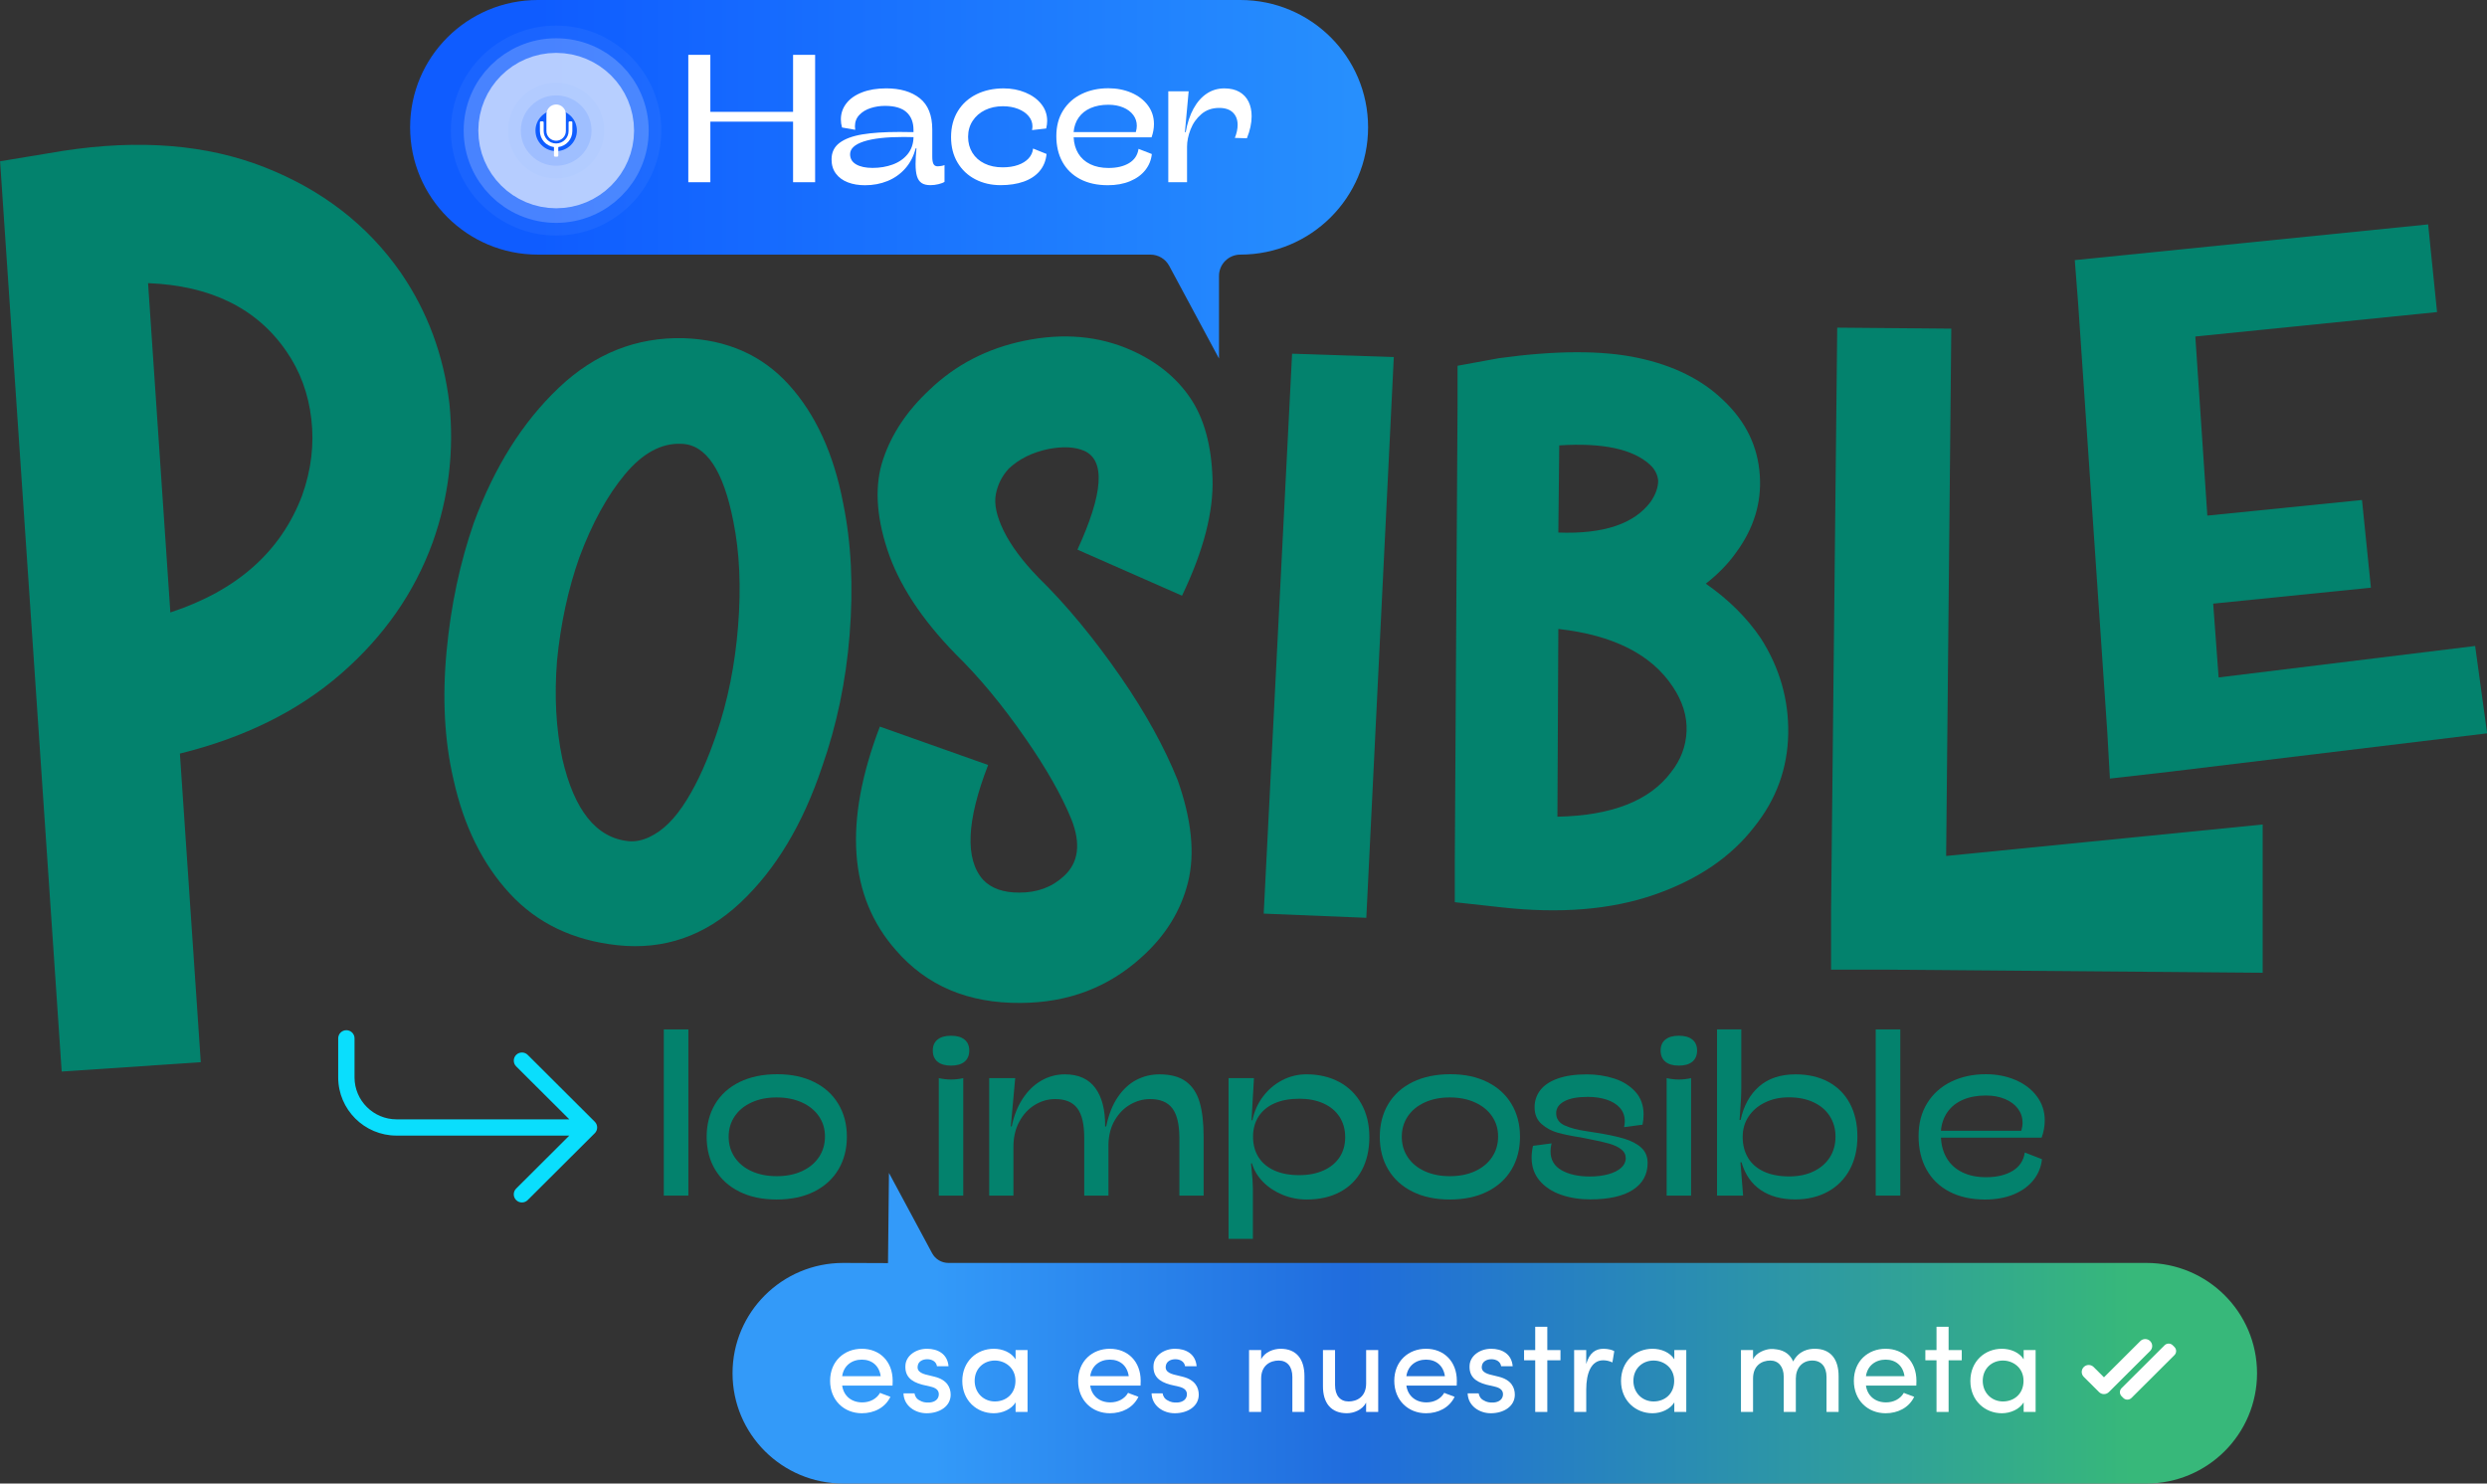 <svg width="295" height="176" viewBox="0 0 295 176" fill="none" xmlns="http://www.w3.org/2000/svg">
<rect x="0" y="0" width="295" height="176" fill="#333333" stroke="none"/>
<g clip-path="url(#clip0_3635_38692)">
<path d="M7.318 127.124L0.516 26.625L0.01 19.135L7.472 17.897C16.553 16.5 24.514 17.145 31.356 19.831C38.196 22.519 43.584 26.68 47.517 32.316C50.689 36.923 52.619 42.106 53.305 47.86C53.884 53.527 53.221 59.029 51.314 64.37C49.149 70.319 45.532 75.506 40.455 79.927C35.376 84.35 29.004 87.51 21.339 89.401L23.816 126.014L7.318 127.124ZM17.563 33.595L20.206 72.659C28.118 70.062 33.332 65.432 35.841 58.772C36.919 55.748 37.283 52.725 36.929 49.699C36.577 46.675 35.58 43.987 33.941 41.637C30.44 36.56 24.982 33.882 17.563 33.592V33.595Z" fill="#03826D"/>
<path d="M56.204 62.028C58.632 55.421 61.986 50.082 66.272 46.01C70.556 41.94 75.504 39.977 81.12 40.121C86.255 40.303 90.406 42.144 93.575 45.646C96.742 49.147 98.885 53.819 100.005 59.662C100.976 64.373 101.235 69.588 100.779 75.305C100.342 80.802 99.254 86.019 97.514 90.965C95.224 97.809 91.984 103.193 87.79 107.121C83.594 111.05 78.747 112.722 73.25 112.137C67.987 111.572 63.732 109.535 60.486 106.027C57.241 102.519 55.005 97.99 53.783 92.437C52.721 87.871 52.45 82.804 52.974 77.241C53.482 71.827 54.56 66.756 56.204 62.028ZM80.837 52.654C78.469 52.543 76.233 53.749 74.131 56.27C72.029 58.795 70.22 62.091 68.71 66.156C67.379 69.936 66.499 74.013 66.072 78.389C65.74 82.55 65.948 86.413 66.694 89.984C68.105 96.147 70.736 99.423 74.589 99.798C75.375 99.861 76.18 99.7 77.004 99.317C77.826 98.933 78.603 98.379 79.334 97.652C80.065 96.926 80.771 96.011 81.454 94.906C82.137 93.802 82.766 92.601 83.346 91.3C83.925 90.001 84.471 88.587 84.99 87.058C86.331 83.13 87.188 78.863 87.552 74.258C87.919 69.653 87.729 65.528 86.993 61.884C85.812 55.814 83.758 52.735 80.837 52.654Z" fill="#03826D"/>
<path d="M104.366 86.201L117.208 90.755C114.641 97.385 114.441 101.927 116.609 104.375C117.585 105.394 119.012 105.903 120.889 105.893C123.006 105.906 124.769 105.258 126.178 103.957C127.933 102.368 128.237 100.114 127.086 97.196C125.925 94.356 124.104 91.149 121.617 87.573C118.913 83.667 116.161 80.346 113.363 77.609C109.293 73.439 106.587 69.295 105.246 65.185C103.903 61.072 103.739 57.506 104.755 54.483C105.77 51.462 107.601 48.721 110.242 46.259C113.333 43.286 117.074 41.342 121.468 40.434C126.11 39.468 130.359 39.844 134.217 41.564C137.207 42.903 139.524 44.774 141.165 47.182C142.807 49.59 143.692 52.785 143.824 56.76C143.953 60.737 142.749 65.374 140.207 70.67L127.804 65.208C130.863 58.54 131.136 54.634 128.619 53.489C127.513 53.01 126.094 52.937 124.357 53.27C122.449 53.668 120.879 54.447 119.647 55.605C118.842 56.485 118.334 57.504 118.119 58.664C117.904 59.824 118.218 61.264 119.057 62.981C119.9 64.698 121.258 66.534 123.142 68.488C126.469 71.739 129.739 75.688 132.957 80.343C135.879 84.58 138.12 88.647 139.686 92.541C141.347 97.229 141.76 101.269 140.92 104.655C140.078 108.044 138.251 111.002 135.444 113.527C131.487 117.14 126.694 118.959 121.068 118.984C114.868 119.039 109.938 116.961 106.281 112.742C100.673 106.405 100.035 97.559 104.366 86.199V86.201Z" fill="#03826D"/>
<path d="M153.267 41.962L165.328 42.361L162.067 108.884L149.897 108.387L153.264 41.962H153.267Z" fill="#03826D"/>
<path d="M202.336 69.247C205.015 71.103 207.188 73.26 208.855 75.711C211.098 79.226 212.186 83.004 212.113 87.046C212.039 91.156 210.701 94.835 208.093 98.084C205.339 101.664 201.393 104.348 196.25 106.138C191.105 107.928 185.022 108.425 177.997 107.631L172.564 107.033V102.06L172.89 47.966V43.392L177.78 42.497C184.516 41.569 190.002 41.551 194.239 42.446C198.476 43.342 201.861 45.016 204.398 47.467C207.076 49.986 208.526 52.969 208.743 56.417C208.961 59.665 208.017 62.716 205.918 65.566C204.977 66.892 203.781 68.118 202.334 69.245L202.336 69.247ZM198.426 81.478C195.888 77.635 191.363 75.347 184.845 74.616L184.736 96.891C191.181 96.76 195.671 95.002 198.208 91.62C199.366 90.163 199.981 88.539 200.055 86.748C200.125 84.958 199.582 83.203 198.426 81.478ZM184.953 52.838L184.845 63.18C190.205 63.379 193.862 62.154 195.818 59.501C196.397 58.641 196.688 57.811 196.688 57.014C196.614 56.286 196.288 55.655 195.709 55.126C193.68 53.27 190.096 52.508 184.953 52.838Z" fill="#03826D"/>
<path d="M217.925 38.87L231.456 38.991L230.846 101.548L268.392 97.816V115.403L224.019 115.037H217.194V108.231L217.925 38.868V38.87Z" fill="#03826D"/>
<path d="M280.172 59.319L281.229 69.721L262.521 71.613L263.166 80.368L293.593 76.636L295.015 87L257.307 91.562L250.27 92.367L249.967 86.955L246.501 35.98L246.104 30.859L288.018 26.622L289.075 37.024L260.403 39.922L261.827 61.17L280.172 59.317V59.319Z" fill="#03826D"/>
<path d="M147.129 6.10352e-05H63.797C55.429 6.10352e-05 48.647 6.761 48.647 15.103C48.647 23.445 55.429 30.206 63.797 30.206H136.454C137.388 30.206 138.248 30.717 138.688 31.54L144.594 42.532V32.732C144.594 31.338 145.728 30.206 147.129 30.206C155.497 30.206 162.278 23.445 162.278 15.103C162.278 6.761 155.497 6.10352e-05 147.129 6.10352e-05Z" fill="url(#paint0_linear_3635_38692)"/>
<path d="M94.072 21.619V14.432H84.26V21.619H81.644V6.506H84.26V13.27H94.072V6.506H96.688V21.619H94.072Z" fill="white"/>
<path d="M111.658 19.687C111.818 19.66 111.942 19.624 112.035 19.581V21.576C111.873 21.682 111.633 21.773 111.314 21.851C110.996 21.929 110.68 21.967 110.361 21.967C109.923 21.967 109.577 21.884 109.324 21.715C109.071 21.546 108.886 21.281 108.772 20.918C108.658 20.555 108.603 20.068 108.603 19.455C108.603 18.901 108.638 18.28 108.709 17.597H108.613C108.373 18.532 107.963 19.329 107.378 19.987C106.797 20.646 106.096 21.142 105.276 21.475C104.457 21.808 103.569 21.977 102.608 21.977C101.846 21.977 101.166 21.864 100.569 21.634C99.972 21.405 99.502 21.062 99.155 20.6C98.808 20.139 98.636 19.574 98.636 18.906C98.636 18.076 98.953 17.423 99.585 16.949C100.217 16.475 101.118 16.139 102.289 15.945C103.46 15.751 104.927 15.655 106.693 15.655C107.04 15.655 107.594 15.663 108.355 15.675V15.41C108.355 14.503 108.077 13.802 107.523 13.305C106.969 12.808 106.121 12.561 104.978 12.561C104.378 12.561 103.807 12.649 103.263 12.826C102.719 13.002 102.274 13.272 101.93 13.638C101.583 14.003 101.411 14.455 101.411 14.989C101.411 15.115 101.421 15.254 101.444 15.4L99.879 15.126C99.787 14.808 99.742 14.49 99.742 14.165C99.742 13.461 99.957 12.831 100.387 12.271C100.817 11.711 101.439 11.275 102.256 10.957C103.071 10.639 104.027 10.483 105.12 10.483C106.792 10.483 108.12 10.876 109.106 11.661C110.09 12.445 110.583 13.681 110.583 15.37V18.588C110.583 18.981 110.631 19.271 110.725 19.453C110.821 19.637 110.981 19.728 111.206 19.728C111.347 19.728 111.497 19.712 111.656 19.685L111.658 19.687ZM105.889 19.518C106.62 19.251 107.209 18.843 107.657 18.295C108.104 17.746 108.34 17.072 108.36 16.27C107.824 16.255 107.434 16.25 107.196 16.25C105.13 16.25 103.551 16.429 102.464 16.782C101.376 17.138 100.835 17.642 100.835 18.295C100.835 18.822 101.075 19.226 101.556 19.503C102.036 19.781 102.684 19.919 103.503 19.919C104.363 19.919 105.16 19.786 105.891 19.518H105.889Z" fill="white"/>
<path d="M123.312 20.305C122.839 20.857 122.206 21.273 121.417 21.551C120.628 21.828 119.717 21.967 118.685 21.967C117.585 21.967 116.588 21.738 115.695 21.276C114.802 20.815 114.099 20.154 113.583 19.291C113.067 18.429 112.812 17.418 112.812 16.258C112.812 15.098 113.08 14.051 113.616 13.181C114.152 12.311 114.891 11.646 115.835 11.181C116.776 10.717 117.848 10.486 119.047 10.486C119.97 10.486 120.828 10.647 121.614 10.97C122.401 11.293 123.031 11.746 123.504 12.331C123.977 12.916 124.212 13.587 124.212 14.346C124.212 14.614 124.174 14.914 124.096 15.244L122.414 15.433C122.449 15.272 122.467 15.123 122.467 14.989C122.467 14.546 122.318 14.145 122.017 13.781C121.716 13.418 121.301 13.133 120.767 12.921C120.233 12.71 119.631 12.604 118.961 12.604C118.177 12.604 117.474 12.755 116.849 13.058C116.224 13.36 115.731 13.787 115.372 14.339C115.012 14.891 114.833 15.521 114.833 16.233C114.833 16.944 115.002 17.572 115.341 18.121C115.68 18.671 116.158 19.095 116.776 19.397C117.393 19.7 118.111 19.851 118.931 19.851C119.616 19.851 120.221 19.761 120.747 19.576C121.273 19.392 121.69 19.135 122.002 18.8C122.313 18.467 122.492 18.073 122.54 17.622L124.139 18.265C124.061 19.067 123.785 19.745 123.314 20.298L123.312 20.305Z" fill="white"/>
<path d="M133.93 19.349C134.57 18.963 134.941 18.398 135.048 17.66L136.626 18.273C136.555 18.976 136.3 19.609 135.86 20.171C135.419 20.734 134.815 21.175 134.048 21.495C133.282 21.816 132.402 21.974 131.408 21.974C130.145 21.974 129.055 21.735 128.137 21.256C127.219 20.776 126.518 20.101 126.03 19.223C125.544 18.348 125.299 17.322 125.299 16.147C125.299 14.972 125.564 13.968 126.098 13.113C126.632 12.258 127.365 11.605 128.299 11.151C129.235 10.697 130.29 10.47 131.468 10.47C132.462 10.47 133.373 10.649 134.2 11.002C135.025 11.358 135.677 11.857 136.158 12.5C136.639 13.143 136.879 13.882 136.879 14.712C136.879 15.239 136.783 15.768 136.593 16.295H127.353C127.388 17.027 127.57 17.665 127.904 18.212C128.236 18.757 128.706 19.18 129.318 19.478C129.928 19.778 130.654 19.927 131.494 19.927C132.483 19.927 133.295 19.733 133.935 19.347L133.93 19.349ZM129.371 12.818C128.772 13.078 128.299 13.453 127.952 13.943C127.606 14.432 127.406 15.007 127.35 15.668H134.729C134.807 15.4 134.845 15.15 134.845 14.918C134.845 14.447 134.704 14.021 134.423 13.643C134.139 13.262 133.742 12.967 133.231 12.75C132.72 12.536 132.131 12.427 131.468 12.427C130.672 12.427 129.971 12.558 129.371 12.818Z" fill="white"/>
<path d="M138.582 10.834H140.995L140.55 15.678H140.646C140.836 14.593 141.144 13.663 141.572 12.886C141.999 12.11 142.523 11.514 143.143 11.103C143.762 10.692 144.458 10.486 145.227 10.486C145.94 10.486 146.537 10.627 147.02 10.907C147.503 11.189 147.865 11.577 148.106 12.072C148.346 12.566 148.465 13.138 148.465 13.787C148.465 14.604 148.278 15.476 147.903 16.404L146.474 16.361C146.692 15.811 146.803 15.3 146.803 14.82C146.803 14.203 146.616 13.711 146.241 13.348C145.867 12.985 145.323 12.803 144.612 12.803C143.78 12.803 143.074 13.05 142.5 13.542C141.926 14.034 141.498 14.639 141.22 15.357C140.942 16.076 140.803 16.762 140.803 17.415V21.616H138.579V10.831L138.582 10.834Z" fill="white"/>
<path opacity="0.6" d="M65.973 21.318C69.202 21.318 71.819 18.709 71.819 15.491C71.819 12.272 69.202 9.663 65.973 9.663C62.745 9.663 60.128 12.272 60.128 15.491C60.128 18.709 62.745 21.318 65.973 21.318Z" stroke="white" stroke-width="6.781" stroke-miterlimit="10"/>
<path opacity="0.2" d="M65.972 23.051C70.161 23.051 73.556 19.666 73.556 15.491C73.556 11.315 70.161 7.93 65.972 7.93C61.784 7.93 58.389 11.315 58.389 15.491C58.389 19.666 61.784 23.051 65.972 23.051Z" stroke="white" stroke-width="6.781" stroke-miterlimit="10"/>
<path opacity="0.05" d="M65.962 24.551C70.982 24.551 75.051 20.495 75.051 15.491C75.051 10.487 70.982 6.43 65.962 6.43C60.943 6.43 56.874 10.487 56.874 15.491C56.874 20.495 60.943 24.551 65.962 24.551Z" stroke="white" stroke-width="6.781" stroke-miterlimit="10"/>
<path fill-rule="evenodd" clip-rule="evenodd" d="M65.968 12.396C66.603 12.396 67.121 12.914 67.121 13.546V15.546C67.121 16.179 66.603 16.696 65.968 16.696C65.333 16.696 64.814 16.179 64.814 15.546V13.546C64.814 12.914 65.333 12.396 65.968 12.396ZM65.965 17.021C65.148 17.021 64.488 16.361 64.488 15.546V14.522C64.488 14.452 64.43 14.394 64.359 14.394H64.172C64.101 14.394 64.043 14.452 64.043 14.522V15.546C64.043 16.52 64.769 17.322 65.71 17.448V18.459C65.71 18.529 65.768 18.587 65.839 18.587H66.094C66.165 18.587 66.223 18.529 66.223 18.459V17.448C67.164 17.322 67.89 16.52 67.89 15.546V14.522C67.89 14.452 67.832 14.394 67.761 14.394H67.574C67.503 14.394 67.445 14.452 67.445 14.522V15.546C67.445 16.361 66.785 17.019 65.968 17.021H65.963H65.965Z" fill="white"/>
<path d="M70.548 134.442L62.593 142.373C62.216 142.749 61.602 142.749 61.225 142.373C61.035 142.184 60.941 141.937 60.941 141.692C60.941 141.447 61.035 141.198 61.225 141.009C61.225 141.009 65.436 136.81 67.528 134.724H47.039C43.222 134.724 40.116 131.628 40.116 127.822V123.185C40.116 122.653 40.548 122.219 41.084 122.219C41.621 122.219 42.053 122.65 42.053 123.185V127.822C42.053 130.564 44.292 132.795 47.041 132.795H67.531C65.439 130.71 61.227 126.511 61.227 126.511C61.037 126.322 60.944 126.075 60.944 125.83C60.944 125.583 61.037 125.336 61.227 125.147C61.604 124.771 62.219 124.771 62.596 125.147L70.551 133.078C70.928 133.453 70.928 134.066 70.551 134.442H70.548Z" fill="#0ADEFD"/>
<path d="M78.737 141.843V122.126H81.651V141.843H78.737Z" fill="#03826D"/>
<path d="M87.704 141.372C86.454 140.749 85.496 139.876 84.825 138.754C84.155 137.632 83.821 136.338 83.821 134.876C83.821 133.413 84.155 132.104 84.825 130.982C85.496 129.86 86.462 128.99 87.724 128.369C88.986 127.752 90.476 127.441 92.191 127.441C93.906 127.441 95.33 127.752 96.575 128.369C97.819 128.987 98.778 129.857 99.448 130.982C100.119 132.104 100.453 133.398 100.453 134.86C100.453 136.323 100.119 137.617 99.454 138.739C98.788 139.861 97.827 140.736 96.575 141.364C95.32 141.992 93.838 142.305 92.123 142.305C90.408 142.305 88.953 141.992 87.704 141.372ZM95.118 138.946C95.983 138.55 96.656 137.995 97.136 137.281C97.615 136.568 97.855 135.753 97.855 134.833C97.855 133.912 97.612 133.12 97.129 132.419C96.646 131.718 95.97 131.174 95.105 130.783C94.238 130.392 93.246 130.195 92.123 130.195C91 130.195 90.023 130.392 89.161 130.783C88.298 131.174 87.628 131.721 87.15 132.427C86.672 133.131 86.431 133.943 86.431 134.86C86.431 135.778 86.672 136.593 87.15 137.301C87.628 138.01 88.298 138.56 89.161 138.951C90.023 139.342 91.015 139.538 92.136 139.538C93.256 139.538 94.25 139.342 95.118 138.946Z" fill="#03826D"/>
<path d="M111.208 125.956C110.833 125.646 110.646 125.208 110.646 124.633C110.646 124.058 110.833 123.634 111.208 123.331C111.582 123.026 112.116 122.875 112.809 122.875C113.502 122.875 114.036 123.026 114.41 123.331C114.784 123.636 114.971 124.07 114.971 124.633C114.971 125.195 114.784 125.646 114.41 125.956C114.036 126.267 113.502 126.42 112.809 126.42C112.116 126.42 111.582 126.267 111.208 125.956ZM112.809 128.07C113.292 128.07 113.775 128.014 114.258 127.906V141.841H111.359V127.906C111.853 128.014 112.336 128.07 112.809 128.07Z" fill="#03826D"/>
<path d="M120.421 127.905L119.9 133.632H120.008C120.264 132.376 120.694 131.284 121.301 130.354C121.908 129.423 122.644 128.707 123.509 128.205C124.374 127.706 125.31 127.456 126.312 127.456C127.926 127.456 129.13 127.999 129.924 129.08C130.716 130.162 131.105 131.68 131.088 133.635H131.212C131.502 132.235 131.963 131.073 132.593 130.15C133.223 129.227 133.959 128.548 134.801 128.112C135.643 127.676 136.554 127.456 137.53 127.456C138.871 127.456 139.923 127.744 140.69 128.316C141.456 128.889 141.992 129.711 142.304 130.785C142.612 131.857 142.769 133.209 142.769 134.835V141.843H139.895V134.984C139.885 133.365 139.605 132.195 139.048 131.474C138.492 130.75 137.616 130.389 136.422 130.389C135.6 130.389 134.819 130.604 134.075 131.03C133.331 131.458 132.724 132.071 132.249 132.871C131.773 133.67 131.52 134.611 131.482 135.693V141.843H128.609V134.984C128.609 133.365 128.333 132.195 127.782 131.474C127.23 130.75 126.357 130.389 125.161 130.389C124.314 130.389 123.509 130.619 122.753 131.078C121.997 131.537 121.382 132.195 120.914 133.055C120.443 133.915 120.211 134.916 120.211 136.061V141.843H117.337V127.908H120.416L120.421 127.905Z" fill="#03826D"/>
<path d="M148.741 127.906L148.453 132.896H148.561C148.771 131.86 149.186 130.929 149.806 130.102C150.426 129.275 151.184 128.627 152.082 128.158C152.98 127.689 153.939 127.454 154.961 127.454C156.448 127.454 157.754 127.762 158.879 128.375C160.005 128.987 160.878 129.857 161.497 130.98C162.117 132.102 162.428 133.408 162.428 134.901C162.428 136.394 162.127 137.735 161.525 138.847C160.923 139.962 160.063 140.817 158.948 141.412C157.829 142.007 156.514 142.305 155.001 142.305C153.997 142.305 153.044 142.118 152.136 141.745C151.227 141.372 150.456 140.86 149.816 140.212C149.179 139.561 148.741 138.832 148.503 138.023H148.394L148.45 138.61C148.559 139.665 148.614 140.487 148.614 141.079V146.97H145.728V127.906H148.738H148.741ZM156.962 138.87C157.792 138.507 158.432 137.985 158.884 137.309C159.335 136.631 159.562 135.834 159.562 134.916C159.562 133.998 159.337 133.169 158.884 132.483C158.432 131.797 157.797 131.27 156.977 130.901C156.157 130.533 155.204 130.349 154.119 130.349C152.978 130.349 151.999 130.531 151.177 130.894C150.357 131.257 149.727 131.779 149.29 132.455C148.852 133.133 148.632 133.935 148.632 134.861C148.632 135.786 148.85 136.606 149.282 137.287C149.715 137.967 150.342 138.494 151.164 138.863C151.986 139.231 152.96 139.415 154.091 139.415C155.222 139.415 156.132 139.233 156.964 138.87H156.962Z" fill="#03826D"/>
<path d="M167.549 141.372C166.299 140.749 165.34 139.876 164.67 138.754C164 137.632 163.666 136.338 163.666 134.876C163.666 133.413 164 132.104 164.67 130.982C165.34 129.86 166.307 128.99 167.569 128.369C168.831 127.752 170.321 127.441 172.036 127.441C173.751 127.441 175.175 127.752 176.42 128.369C177.664 128.987 178.623 129.857 179.293 130.982C179.963 132.104 180.297 133.398 180.297 134.86C180.297 136.323 179.963 137.617 179.298 138.739C178.633 139.861 177.672 140.736 176.42 141.364C175.167 141.992 173.683 142.305 171.968 142.305C170.253 142.305 168.798 141.992 167.549 141.372ZM174.963 138.946C175.828 138.55 176.501 137.995 176.981 137.281C177.459 136.568 177.7 135.753 177.7 134.833C177.7 133.912 177.457 133.12 176.974 132.419C176.49 131.718 175.815 131.174 174.95 130.783C174.082 130.392 173.091 130.195 171.968 130.195C170.845 130.195 169.868 130.392 169.006 130.783C168.143 131.174 167.473 131.721 166.995 132.427C166.517 133.131 166.276 133.943 166.276 134.86C166.276 135.778 166.517 136.593 166.995 137.301C167.473 138.01 168.143 138.56 169.006 138.951C169.868 139.342 170.86 139.538 171.98 139.538C173.101 139.538 174.095 139.342 174.963 138.946Z" fill="#03826D"/>
<path d="M184.806 134.392C184.068 134.187 183.42 133.842 182.864 133.355C182.307 132.868 182.029 132.203 182.029 131.358C182.029 130.594 182.254 129.921 182.707 129.333C183.16 128.745 183.848 128.286 184.773 127.956C185.699 127.626 186.85 127.459 188.226 127.459C189.375 127.459 190.46 127.626 191.482 127.956C192.504 128.286 193.338 128.811 193.986 129.525C194.634 130.238 194.957 131.141 194.957 132.23C194.957 132.604 194.917 133.002 194.833 133.431L192.645 133.718C192.701 133.474 192.726 133.242 192.726 133.022C192.726 132.394 192.534 131.865 192.152 131.434C191.77 131.002 191.244 130.677 190.579 130.458C189.913 130.238 189.165 130.13 188.335 130.13C187.123 130.13 186.195 130.304 185.553 130.654C184.91 131.005 184.589 131.471 184.589 132.051C184.589 132.715 184.915 133.199 185.568 133.504C186.22 133.809 187.101 134.044 188.214 134.205L189.157 134.354C190.589 134.573 191.75 134.815 192.638 135.083C193.528 135.35 194.216 135.716 194.704 136.174C195.193 136.633 195.435 137.231 195.435 137.967C195.435 139.339 194.851 140.403 193.685 141.157C192.519 141.911 190.832 142.29 188.623 142.29C187.364 142.29 186.21 142.106 185.155 141.737C184.103 141.369 183.258 140.812 182.626 140.068C181.991 139.322 181.675 138.409 181.675 137.327C181.675 136.891 181.73 136.427 181.839 135.935L184.042 135.647C183.962 135.975 183.919 136.283 183.919 136.575C183.919 137.594 184.359 138.348 185.239 138.84C186.119 139.332 187.23 139.576 188.57 139.576C189.4 139.576 190.139 139.486 190.786 139.304C191.434 139.122 191.937 138.868 192.299 138.54C192.658 138.212 192.84 137.836 192.84 137.408C192.84 136.979 192.666 136.638 192.314 136.359C191.962 136.076 191.477 135.847 190.857 135.67C190.237 135.494 189.42 135.31 188.408 135.118L187.518 134.941C186.451 134.777 185.548 134.593 184.809 134.389L184.806 134.392Z" fill="#03826D"/>
<path d="M197.54 125.956C197.166 125.646 196.979 125.208 196.979 124.633C196.979 124.058 197.166 123.634 197.54 123.331C197.915 123.026 198.448 122.875 199.141 122.875C199.835 122.875 200.368 123.026 200.743 123.331C201.117 123.636 201.304 124.07 201.304 124.633C201.304 125.195 201.117 125.646 200.743 125.956C200.368 126.267 199.835 126.42 199.141 126.42C198.448 126.42 197.915 126.267 197.54 125.956ZM199.141 128.07C199.625 128.07 200.108 128.014 200.591 127.906V141.841H197.692V127.906C198.185 128.014 198.668 128.07 199.141 128.07Z" fill="#03826D"/>
<path d="M206.546 122.126V129.093C206.546 129.847 206.488 130.975 206.369 132.475L206.341 132.871H206.465C206.829 131.179 207.56 129.855 208.653 128.897C209.748 127.938 211.192 127.457 212.988 127.457C214.476 127.457 215.768 127.754 216.874 128.349C217.977 128.945 218.827 129.799 219.424 130.914C220.02 132.029 220.319 133.335 220.319 134.835C220.319 136.336 220.013 137.647 219.403 138.769C218.791 139.891 217.929 140.762 216.811 141.374C215.692 141.987 214.405 142.295 212.945 142.295C211.314 142.295 209.95 141.924 208.855 141.183C207.76 140.441 206.999 139.344 206.571 137.889H206.447L206.761 141.843H203.67V122.126H206.543H206.546ZM207.34 137.35C207.76 138.053 208.385 138.6 209.214 138.986C210.044 139.372 211.051 139.566 212.237 139.566C213.322 139.566 214.281 139.369 215.111 138.974C215.94 138.578 216.583 138.025 217.038 137.317C217.493 136.608 217.721 135.786 217.721 134.848C217.721 133.91 217.493 133.116 217.038 132.407C216.583 131.698 215.938 131.151 215.103 130.763C214.268 130.377 213.305 130.183 212.209 130.183C211.114 130.183 210.234 130.379 209.399 130.775C208.564 131.171 207.909 131.724 207.429 132.432C206.948 133.141 206.71 133.96 206.71 134.886C206.71 135.811 206.92 136.644 207.34 137.347V137.35Z" fill="#03826D"/>
<path d="M222.492 141.843V122.126H225.406V141.843H222.492Z" fill="#03826D"/>
<path d="M238.729 138.91C239.554 138.411 240.034 137.682 240.173 136.729L242.212 137.521C242.121 138.429 241.79 139.248 241.221 139.975C240.651 140.701 239.87 141.273 238.881 141.687C237.892 142.1 236.754 142.307 235.469 142.307C233.837 142.307 232.428 141.997 231.242 141.379C230.055 140.761 229.15 139.886 228.52 138.754C227.89 137.622 227.576 136.298 227.576 134.78C227.576 133.262 227.92 131.963 228.608 130.858C229.296 129.754 230.245 128.909 231.454 128.322C232.663 127.734 234.027 127.441 235.552 127.441C236.837 127.441 238.013 127.671 239.081 128.13C240.148 128.589 240.99 129.234 241.61 130.067C242.23 130.899 242.541 131.852 242.541 132.924C242.541 133.605 242.417 134.288 242.172 134.969H230.23C230.275 135.915 230.513 136.739 230.941 137.443C231.368 138.146 231.978 138.693 232.767 139.079C233.556 139.465 234.492 139.659 235.577 139.659C236.855 139.659 237.904 139.41 238.729 138.91ZM232.84 130.47C232.066 130.805 231.454 131.29 231.006 131.923C230.559 132.556 230.301 133.297 230.227 134.152H239.761C239.862 133.806 239.91 133.484 239.91 133.183C239.91 132.576 239.728 132.023 239.364 131.534C239 131.043 238.486 130.659 237.826 130.382C237.166 130.104 236.404 129.966 235.549 129.966C234.52 129.966 233.617 130.135 232.84 130.47Z" fill="#03826D"/>
<path d="M100.02 176H254.597C261.846 176 267.722 170.142 267.722 162.915C267.722 155.687 261.846 149.829 254.597 149.829H112.498C111.689 149.829 110.945 149.386 110.563 148.674L105.446 139.15L105.33 149.971C105.33 151.179 139.364 149.9 100.018 149.829C92.768 149.829 86.892 155.687 86.892 162.915C86.892 170.142 92.768 176 100.018 176H100.02Z" fill="url(#paint1_linear_3635_38692)"/>
<path d="M105.868 164.38H99.896C100.07 165.621 101.014 166.375 102.276 166.375C103.159 166.375 103.963 165.981 104.388 165.242C104.768 165.416 105.223 165.54 105.618 165.714C104.988 167.018 103.662 167.663 102.231 167.663C100.134 167.663 98.464 166.14 98.464 163.815C98.464 161.49 100.134 160.012 102.231 160.012C104.328 160.012 105.886 161.49 105.886 163.815C105.886 163.989 105.886 164.208 105.871 164.38H105.868ZM104.467 163.265C104.292 162.025 103.427 161.301 102.228 161.301C101.029 161.301 100.068 162.025 99.896 163.265H104.467Z" fill="white"/>
<path d="M109.377 164.269C108.036 163.908 107.28 163.247 107.406 161.881C107.533 160.811 108.636 160.012 109.959 160.012C111.203 160.012 112.384 160.595 112.511 162.085H111.14C111.061 161.535 110.555 161.253 109.989 161.253C109.422 161.253 108.997 161.52 108.886 161.913C108.823 162.148 108.823 162.337 108.901 162.496C109.043 162.794 109.389 162.952 109.769 163.061L110.856 163.328C112.369 163.706 112.764 164.632 112.764 165.464C112.764 166.846 111.441 167.663 109.91 167.663C108.588 167.663 107.217 166.816 107.168 165.305H108.476C108.524 165.62 108.711 165.966 109.076 166.137C109.407 166.342 109.784 166.42 110.242 166.39C110.92 166.342 111.345 165.981 111.36 165.431C111.375 164.882 110.935 164.629 110.383 164.503L109.374 164.269H109.377Z" fill="white"/>
<path d="M120.466 166.374C119.977 167.191 118.905 167.663 117.88 167.663C115.864 167.663 114.144 166.155 114.144 163.83C114.144 161.505 115.862 160.012 117.88 160.012C118.905 160.012 119.96 160.436 120.466 161.268V160.168H121.885V167.504H120.466V166.372V166.374ZM118.007 161.409C116.684 161.409 115.611 162.367 115.611 163.812C115.611 165.257 116.684 166.263 118.007 166.263C119.33 166.263 120.45 165.368 120.45 163.812C120.45 162.256 119.206 161.409 118.007 161.409Z" fill="white"/>
<path d="M135.289 164.38H129.317C129.491 165.62 130.435 166.374 131.697 166.374C132.58 166.374 133.384 165.981 133.809 165.242C134.188 165.416 134.644 165.54 135.038 165.714C134.408 167.017 133.083 167.663 131.649 167.663C129.552 167.663 127.882 166.14 127.882 163.815C127.882 161.49 129.552 160.012 131.649 160.012C133.746 160.012 135.304 161.49 135.304 163.815C135.304 163.989 135.304 164.208 135.289 164.38ZM133.887 163.265C133.715 162.024 132.848 161.301 131.649 161.301C130.45 161.301 129.489 162.024 129.317 163.265H133.887Z" fill="white"/>
<path d="M138.805 164.269C137.465 163.908 136.708 163.247 136.835 161.881C136.961 160.811 138.064 160.012 139.387 160.012C140.632 160.012 141.813 160.595 141.939 162.085H140.568C140.49 161.535 139.986 161.253 139.417 161.253C138.848 161.253 138.426 161.52 138.314 161.913C138.251 162.148 138.251 162.337 138.33 162.496C138.471 162.794 138.818 162.952 139.197 163.061L140.285 163.328C141.798 163.706 142.192 164.632 142.192 165.464C142.192 166.846 140.869 167.663 139.339 167.663C138.016 167.663 136.645 166.816 136.597 165.305H137.905C137.953 165.62 138.14 165.966 138.504 166.137C138.836 166.342 139.212 166.42 139.67 166.39C140.348 166.342 140.773 165.981 140.788 165.431C140.804 164.882 140.363 164.629 139.812 164.503L138.803 164.269H138.805Z" fill="white"/>
<path d="M149.593 167.504H148.159V160.168H149.593V161.268C150.018 160.388 151.09 160.012 151.895 160.012C153.739 160.012 154.73 161.19 154.73 163.265V167.507H153.296V163.358C153.296 162.118 152.681 161.409 151.672 161.409C150.663 161.409 149.593 161.992 149.593 163.545V167.504Z" fill="white"/>
<path d="M162.044 160.168H163.479V167.504H162.044V166.405C161.586 167.285 160.562 167.66 159.76 167.66C157.916 167.66 156.907 166.483 156.925 164.407V160.166H158.359V164.314C158.359 165.555 158.958 166.263 159.968 166.263C160.977 166.263 162.047 165.699 162.047 164.127V160.168H162.044Z" fill="white"/>
<path d="M172.791 164.38H166.819C166.993 165.62 167.937 166.374 169.199 166.374C170.082 166.374 170.886 165.981 171.311 165.242C171.691 165.416 172.146 165.54 172.541 165.714C171.911 167.017 170.585 167.663 169.151 167.663C167.054 167.663 165.385 166.14 165.385 163.815C165.385 161.49 167.054 160.012 169.151 160.012C171.248 160.012 172.806 161.49 172.806 163.815C172.806 163.989 172.806 164.208 172.791 164.38ZM171.39 163.265C171.218 162.024 170.35 161.301 169.151 161.301C167.952 161.301 166.991 162.024 166.819 163.265H171.39Z" fill="white"/>
<path d="M176.297 164.269C174.957 163.908 174.2 163.247 174.327 161.881C174.453 160.811 175.556 160.012 176.879 160.012C178.124 160.012 179.305 160.595 179.431 162.085H178.06C177.982 161.535 177.479 161.253 176.91 161.253C176.34 161.253 175.918 161.52 175.807 161.913C175.743 162.148 175.743 162.337 175.822 162.496C175.963 162.794 176.31 162.952 176.689 163.061L177.777 163.328C179.29 163.706 179.684 164.632 179.684 165.464C179.684 166.846 178.361 167.663 176.831 167.663C175.508 167.663 174.137 166.816 174.089 165.305H175.397C175.445 165.62 175.632 165.966 175.996 166.137C176.328 166.342 176.705 166.42 177.162 166.39C177.84 166.342 178.265 165.981 178.281 165.431C178.296 164.882 177.856 164.629 177.304 164.503L176.295 164.269H176.297Z" fill="white"/>
<path d="M185.098 160.168V161.379H183.537V167.507H182.103V161.379H180.78V160.168H182.103V157.402H183.537V160.168H185.098Z" fill="white"/>
<path d="M188.153 167.504H186.719V160.168H188.153V161.818C188.532 160.514 189.24 160.012 190.202 160.012C190.723 160.012 191.274 160.153 191.479 160.295L191.259 161.631C190.864 161.442 190.47 161.379 190.171 161.379C188.752 161.379 188.155 162.887 188.155 164.836V167.507L188.153 167.504Z" fill="white"/>
<path d="M198.602 166.374C198.114 167.191 197.042 167.663 196.017 167.663C194.001 167.663 192.281 166.155 192.281 163.83C192.281 161.505 193.999 160.012 196.017 160.012C197.042 160.012 198.096 160.436 198.602 161.268V160.168H200.021V167.504H198.602V166.372V166.374ZM196.144 161.409C194.821 161.409 193.748 162.367 193.748 163.812C193.748 165.257 194.821 166.263 196.144 166.263C197.467 166.263 198.587 165.368 198.587 163.812C198.587 162.256 197.343 161.409 196.144 161.409Z" fill="white"/>
<path d="M213.016 163.545V167.504H211.581V163.341C211.581 162.13 210.951 161.409 209.99 161.409C208.966 161.409 207.941 162.007 207.941 163.545V167.504H206.507V160.168H207.941V161.268C208.321 160.451 209.376 160.09 209.975 160.042C210.258 160.027 210.526 160.042 210.779 160.09C211.71 160.231 212.355 160.718 212.702 161.52C213.38 160.216 214.546 160.012 215.254 160.012C217.098 160.012 218.09 161.19 218.09 163.265V167.507H216.656V163.358C216.656 162.148 216.041 161.409 214.968 161.409C213.754 161.409 213.016 162.319 213.016 163.545Z" fill="white"/>
<path d="M227.306 164.38H221.333C221.508 165.62 222.451 166.374 223.714 166.374C224.596 166.374 225.401 165.981 225.826 165.242C226.205 165.416 226.661 165.54 227.055 165.714C226.425 167.017 225.1 167.663 223.666 167.663C221.569 167.663 219.899 166.14 219.899 163.815C219.899 161.49 221.569 160.012 223.666 160.012C225.763 160.012 227.321 161.49 227.321 163.815C227.321 163.989 227.321 164.208 227.306 164.38ZM225.904 163.265C225.732 162.024 224.865 161.301 223.666 161.301C222.467 161.301 221.505 162.024 221.333 163.265H225.904Z" fill="white"/>
<path d="M232.698 160.168V161.379H231.137V167.507H229.703V161.379H228.38V160.168H229.703V157.402H231.137V160.168H232.698Z" fill="white"/>
<path d="M240.04 166.374C239.552 167.191 238.479 167.663 237.455 167.663C235.439 167.663 233.719 166.155 233.719 163.83C233.719 161.505 235.436 160.012 237.455 160.012C238.479 160.012 239.534 160.436 240.04 161.268V160.168H241.459V167.504H240.04V166.372V166.374ZM237.581 161.409C236.258 161.409 235.186 162.367 235.186 163.812C235.186 165.257 236.258 166.263 237.581 166.263C238.904 166.263 240.025 165.368 240.025 163.812C240.025 162.256 238.78 161.409 237.581 161.409Z" fill="white"/>
<path d="M253.876 159.102L249.566 163.399L248.342 162.178C248.018 161.856 247.494 161.856 247.171 162.178C246.847 162.501 246.847 163.023 247.171 163.346L248.395 164.566L248.979 165.149C249.303 165.472 249.827 165.472 250.15 165.149L255.045 160.269C255.369 159.947 255.369 159.425 255.045 159.102C254.721 158.779 254.198 158.779 253.874 159.102H253.876Z" fill="white"/>
<path d="M257.926 159.802L257.722 159.598C257.455 159.332 257.023 159.332 256.756 159.598L251.656 164.682C251.39 164.948 251.39 165.379 251.656 165.645L251.86 165.848C252.127 166.114 252.559 166.114 252.826 165.848L257.926 160.765C258.192 160.499 258.192 160.068 257.926 159.802Z" fill="white"/>
</g>
<defs>
<linearGradient id="paint0_linear_3635_38692" x1="63.832" y1="21.266" x2="177.463" y2="21.266" gradientUnits="userSpaceOnUse">
<stop stop-color="#0F5CFF"/>
<stop offset="1" stop-color="#2B98FD"/>
</linearGradient>
<linearGradient id="paint1_linear_3635_38692" x1="110.72" y1="157.574" x2="291.55" y2="157.574" gradientUnits="userSpaceOnUse">
<stop stop-color="#339AF9"/>
<stop offset="0.276" stop-color="#206CDD"/>
<stop offset="0.786" stop-color="#37B87A"/>
</linearGradient>
<clipPath id="clip0_3635_38692">
<rect width="295" height="176" fill="white" transform="translate(0 -0)"/>
</clipPath>
</defs>
</svg>
